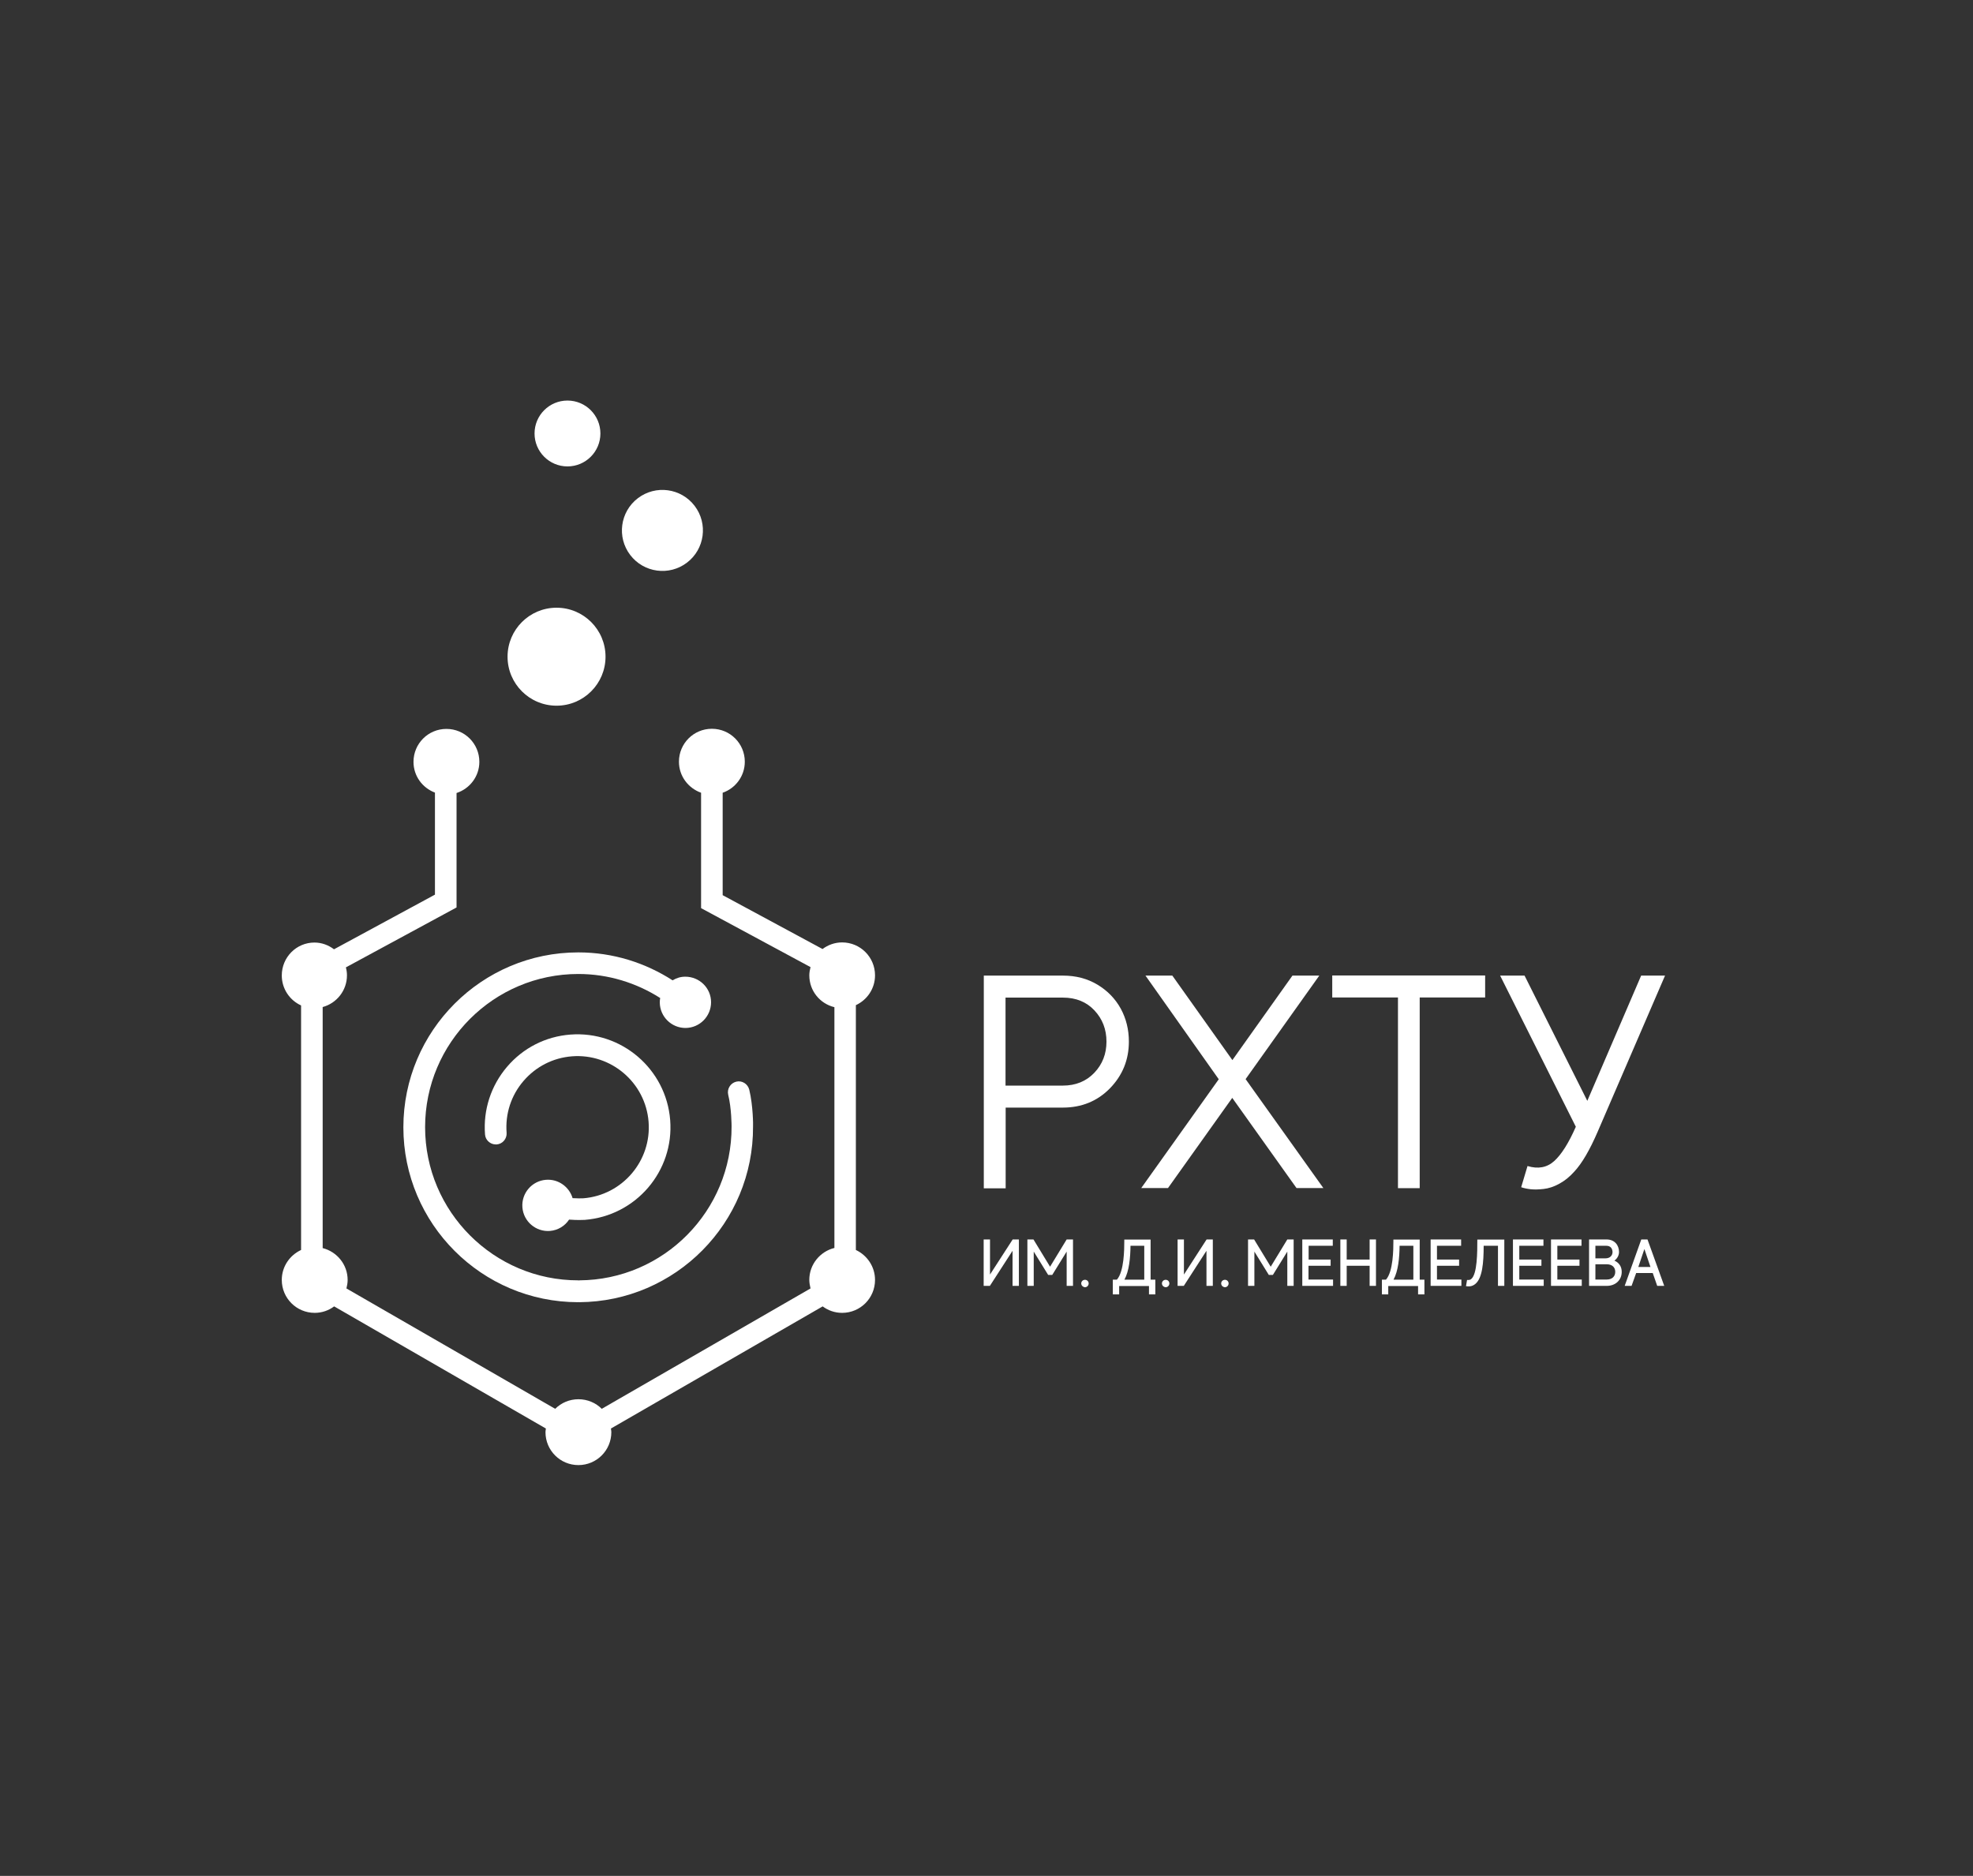 <?xml version="1.0" encoding="utf-8"?>
<!-- Generator: Adobe Illustrator 25.4.1, SVG Export Plug-In . SVG Version: 6.00 Build 0)  -->
<svg version="1.1" id="Слой_1" xmlns="http://www.w3.org/2000/svg" xmlns:xlink="http://www.w3.org/1999/xlink" x="0px" y="0px"
	 viewBox="0 0 1462 1390" style="enable-background:new 0 0 1462 1390;" xml:space="preserve">
<rect x="0" y="0" width="1462" height="1390" fill="#333333" stroke="none"/>
<style type="text/css">
	.st0{fill:none;}
	.st1{fill:#FFFFFF;}
</style>
<rect x="-1.1" y="-3.8" class="st0" width="1462" height="1390"/>
<g>
	<g>
		<path class="st1" d="M729,880.4V722.9h58.7c9.5,0,18,2.2,25.5,6.7c7.5,4.5,13.2,10.4,17.3,17.8c4,7.4,6,15.5,6,24.4
			c0,13.5-4.7,25-14,34.6c-9.3,9.5-21,14.3-34.9,14.3h-42.4v59.8H729z M745.1,804.4h42.5c9.5,0,17.3-3.2,23.3-9.5c6-6.3,9-14,9-23.1
			c0-9.1-3-16.8-8.9-23.1c-5.9-6.3-13.7-9.5-23.4-9.5h-42.5V804.4z"/>
		<path class="st1" d="M845.6,880.4l57.5-80.7l-54.3-76.8h19.9l44.5,62.6l44.5-62.6h19.9L923,799.6l57.6,80.7h-19.9l-47.6-66.8
			l-47.6,66.8H845.6z"/>
		<path class="st1" d="M987.2,739.1v-16.3h113.3v16.3H1052v141.3h-16.1V739.1H987.2z"/>
		<path class="st1" d="M1111.6,722.9h18.1l46.5,92.8l39.9-92.8h17.7l-49.8,115.4c-5.9,13.7-11.7,23.7-17.5,29.9
			c-3.4,3.8-7.1,6.8-11.2,9c-4,2.2-7.9,3.4-11.5,3.8c-3.6,0.4-6.8,0.5-9.5,0.2c-2.7-0.3-5.1-0.8-7.1-1.5l4.7-15.7
			c7.9,2.4,14.5,1.1,19.8-3.7c5.3-4.8,10.7-13.3,16-25.4L1111.6,722.9z"/>
	</g>
	<g>
		<path class="st1" d="M634.2,926.2V744.8c8.4-3.9,14.2-12.3,14.2-22.1c0-13.5-10.9-24.4-24.4-24.4c-5.5,0-10.5,1.9-14.5,4.9
			l-74-39.9v-75.9c9.5-3.3,16.4-12.3,16.4-23c0-13.5-10.9-24.4-24.4-24.4c-13.5,0-24.4,10.9-24.4,24.4c0,10.7,6.9,19.6,16.4,23v85.5
			l81.1,43.7c-0.5,2-0.9,4-0.9,6.1c0,11.5,7.9,21,18.6,23.6v178.4c-10.6,2.6-18.6,12.2-18.6,23.6c0,2.2,0.4,4.3,0.9,6.4l-154.7,89.2
			c-4.4-4.4-10.5-7.1-17.3-7.1c-6.7,0-12.8,2.7-17.2,7.1l-154.7-89.2c0.5-2,0.9-4.1,0.9-6.3c0-11.4-7.9-20.9-18.5-23.6V746.2
			c10.3-2.8,18-12.2,18-23.5c0-2.1-0.3-4-0.8-5.9l82-44.4v-84.8c9.8-3.2,16.9-12.3,16.9-23.1c0-13.5-10.9-24.4-24.4-24.4
			c-13.5,0-24.4,10.9-24.4,24.4c0,10.5,6.6,19.3,15.9,22.8v75.6l-74.8,40.5c-4.1-3.1-9.1-5-14.5-5c-13.4,0-24.2,10.9-24.2,24.4
			c0,9.9,5.9,18.4,14.3,22.2v181.2c-8.4,3.9-14.3,12.3-14.3,22.2c0,13.5,10.9,24.4,24.4,24.4c5.4,0,10.4-1.8,14.4-4.8l156.9,90.5
			c-0.1,0.9-0.3,1.8-0.3,2.7c0,13.5,10.9,24.4,24.4,24.4c13.5,0,24.4-10.9,24.4-24.4c0-0.9-0.2-1.8-0.3-2.7L609.6,968
			c4,3,9,4.8,14.4,4.8c13.5,0,24.4-10.9,24.4-24.4C648.4,938.5,642.5,930.1,634.2,926.2z"/>
		<g>
			<circle class="st1" cx="420.5" cy="321.2" r="24.4"/>
		</g>
		<g>
			<circle class="st1" cx="412.4" cy="486.6" r="36.3"/>
		</g>
		<g>
			
				<ellipse transform="matrix(0.796 -0.606 0.606 0.796 -137.818 377.506)" class="st1" cx="490.6" cy="393" rx="30" ry="30"/>
		</g>
		<path class="st1" d="M496.6,829.9c-3-37.8-36.1-66.2-74-63.3c-18.3,1.4-35,9.9-46.9,23.9s-17.7,31.8-16.3,50.1
			c0.3,4.2,3.9,7.4,8,7.4c0.2,0,0.4,0,0.6,0c4.4-0.3,7.7-4.2,7.4-8.6c-1.1-14,3.3-27.7,12.5-38.4c9.2-10.7,21.9-17.2,36-18.3
			c29-2.2,54.4,19.5,56.7,48.5c2.3,29-19.5,54.4-48.3,56.7c-1.7,0.1-4.6,0.1-8-0.1c-2.5-8.4-10.6-14.3-19.7-13.6
			c-10.5,0.8-18.3,10-17.5,20.4c0.8,10.5,10,18.3,20.4,17.5c6-0.5,11.1-3.7,14.2-8.4c2.9,0.2,5.5,0.3,7.4,0.3c2.4,0,3.9-0.1,4.2-0.1
			C471.2,900.9,499.6,867.8,496.6,829.9z"/>
		<path class="st1" d="M555.2,807.4c-1.1-4.3-5.4-7-9.7-5.9c-4.3,1.1-6.9,5.4-5.9,9.7c2.5,10,2.5,23.2,2.5,23.4
			c0.3,62.6-50.3,113.8-112.9,114.1c-0.2,0-0.4,0.1-0.6,0.1v-0.1C366,948.8,315,897.8,315,835.2c0-62.6,50.9-113.5,113.5-113.5
			c22.3,0,43.1,6.6,60.7,17.8c-0.2,1.1-0.3,2.1-0.3,3.3c0.1,10.5,8.6,18.9,19.1,18.9c10.5-0.1,18.9-8.6,18.9-19.1
			s-8.6-18.9-19.1-18.9c-3.5,0-6.6,1-9.4,2.7c-20.2-13-44.1-20.7-69.9-20.7c-71.5,0-129.6,58.1-129.6,129.6
			c0,71.5,58.1,129.6,129.6,129.6v-0.1c0.2,0,0.4,0.1,0.6,0.1c0,0,0,0,0,0c71.5-0.4,129.3-58.8,128.9-130.2
			C558.1,834,558.1,819.4,555.2,807.4z"/>
	</g>
	<g>
		<path class="st1" d="M755,918.4v34.4h-4.7v-26l-16.8,26h-4.6v-34.4h4.7v26l16.8-26H755z"/>
		<path class="st1" d="M795.1,918.4v34.4h-4.7v-25.4l-10.7,17.3h-3L766,927.4v25.4h-4.7v-34.4h4.5l12.3,20.2l12.3-20.2H795.1z"/>
		<path class="st1" d="M801.2,951c0-1.5,1.2-2.7,2.8-2.7c1.5,0,2.7,1.2,2.7,2.7c0,1.5-1.2,2.8-2.7,2.8
			C802.5,953.7,801.2,952.5,801.2,951z"/>
		<path class="st1" d="M856.1,948.2v10.9h-4.7v-6.2h-22.1v6.2h-4.7v-10.9h3c5.4-6,5.5-22.7,5.5-28.3v-1.4h19.5v29.7H856.1z
			 M847.9,948.2v-25.1h-10.2c-0.1,9-1,18.7-4.5,25.1H847.9z"/>
		<path class="st1" d="M861,951c0-1.5,1.2-2.7,2.8-2.7c1.5,0,2.7,1.2,2.7,2.7c0,1.5-1.2,2.8-2.7,2.8C862.2,953.7,861,952.5,861,951z
			"/>
		<path class="st1" d="M898.7,918.4v34.4H894v-26l-16.8,26h-4.6v-34.4h4.7v26l16.8-26H898.7z"/>
		<path class="st1" d="M904.9,951c0-1.5,1.2-2.7,2.8-2.7c1.5,0,2.7,1.2,2.7,2.7c0,1.5-1.2,2.8-2.7,2.8
			C906.1,953.7,904.9,952.5,904.9,951z"/>
		<path class="st1" d="M958.6,918.4v34.4h-4.7v-25.4l-10.7,17.3h-3l-10.7-17.3v25.4h-4.7v-34.4h4.5l12.3,20.2l12.3-20.2H958.6z"/>
		<path class="st1" d="M987.8,948.1v4.7H965v-34.4h22.6v4.7h-17.9v10.2H986v4.6h-16.4v10.2H987.8z"/>
		<path class="st1" d="M1019.6,918.4v34.4h-4.7v-14.9h-17v14.9h-4.7v-34.4h4.7v14.9h17v-14.9H1019.6z"/>
		<path class="st1" d="M1055.5,948.2v10.9h-4.7v-6.2h-22.1v6.2h-4.7v-10.9h3c5.4-6,5.5-22.7,5.5-28.3v-1.4h19.5v29.7H1055.5z
			 M1047.3,948.2v-25.1h-10.2c-0.1,9-1,18.7-4.5,25.1H1047.3z"/>
		<path class="st1" d="M1082.9,948.1v4.7h-22.8v-34.4h22.6v4.7h-17.9v10.2h16.4v4.6h-16.4v10.2H1082.9z"/>
		<path class="st1" d="M1114.7,918.4v34.4h-4.7v-29.7h-10.6c0,12.7-1,23.9-6.1,28.2c-1.9,1.6-4,2.2-7,1.7l0.8-4.6
			c1.6,0.2,2.6-0.2,3.1-0.7c4.5-3.7,4.5-20,4.5-29.2H1114.7z"/>
		<path class="st1" d="M1143.9,948.1v4.7h-22.8v-34.4h22.6v4.7h-17.9v10.2h16.4v4.6h-16.4v10.2H1143.9z"/>
		<path class="st1" d="M1172.1,948.1v4.7h-22.8v-34.4h22.6v4.7H1154v10.2h16.4v4.6H1154v10.2H1172.1z"/>
		<path class="st1" d="M1201.7,942.4c0,6.1-4.6,10.4-11.1,10.4h-13.1v-34.4h12.9c6.1,0,9.3,4.3,9.3,9.3c0,2.6-1.4,4.9-3.4,6.4
			C1199.5,935.5,1201.7,938.3,1201.7,942.4z M1190.4,923.1h-8.2v9.3h7.5c3.4,0,5.2-2.2,5.2-4.7
			C1194.8,925.1,1193.4,923.1,1190.4,923.1z M1196.9,942.4c0-3.4-2.3-5.6-6.3-5.6h-8.4v11.3h8.4
			C1194.6,948.1,1196.9,945.8,1196.9,942.4z"/>
		<path class="st1" d="M1224.7,943.3h-12.3l-3.4,9.5h-5.1l12.3-34.4h4.6l12.4,34.4h-5.2L1224.7,943.3z M1223,938.8l-4.5-13.3
			l-4.5,13.3H1223z"/>
	</g>
</g>
</svg>
